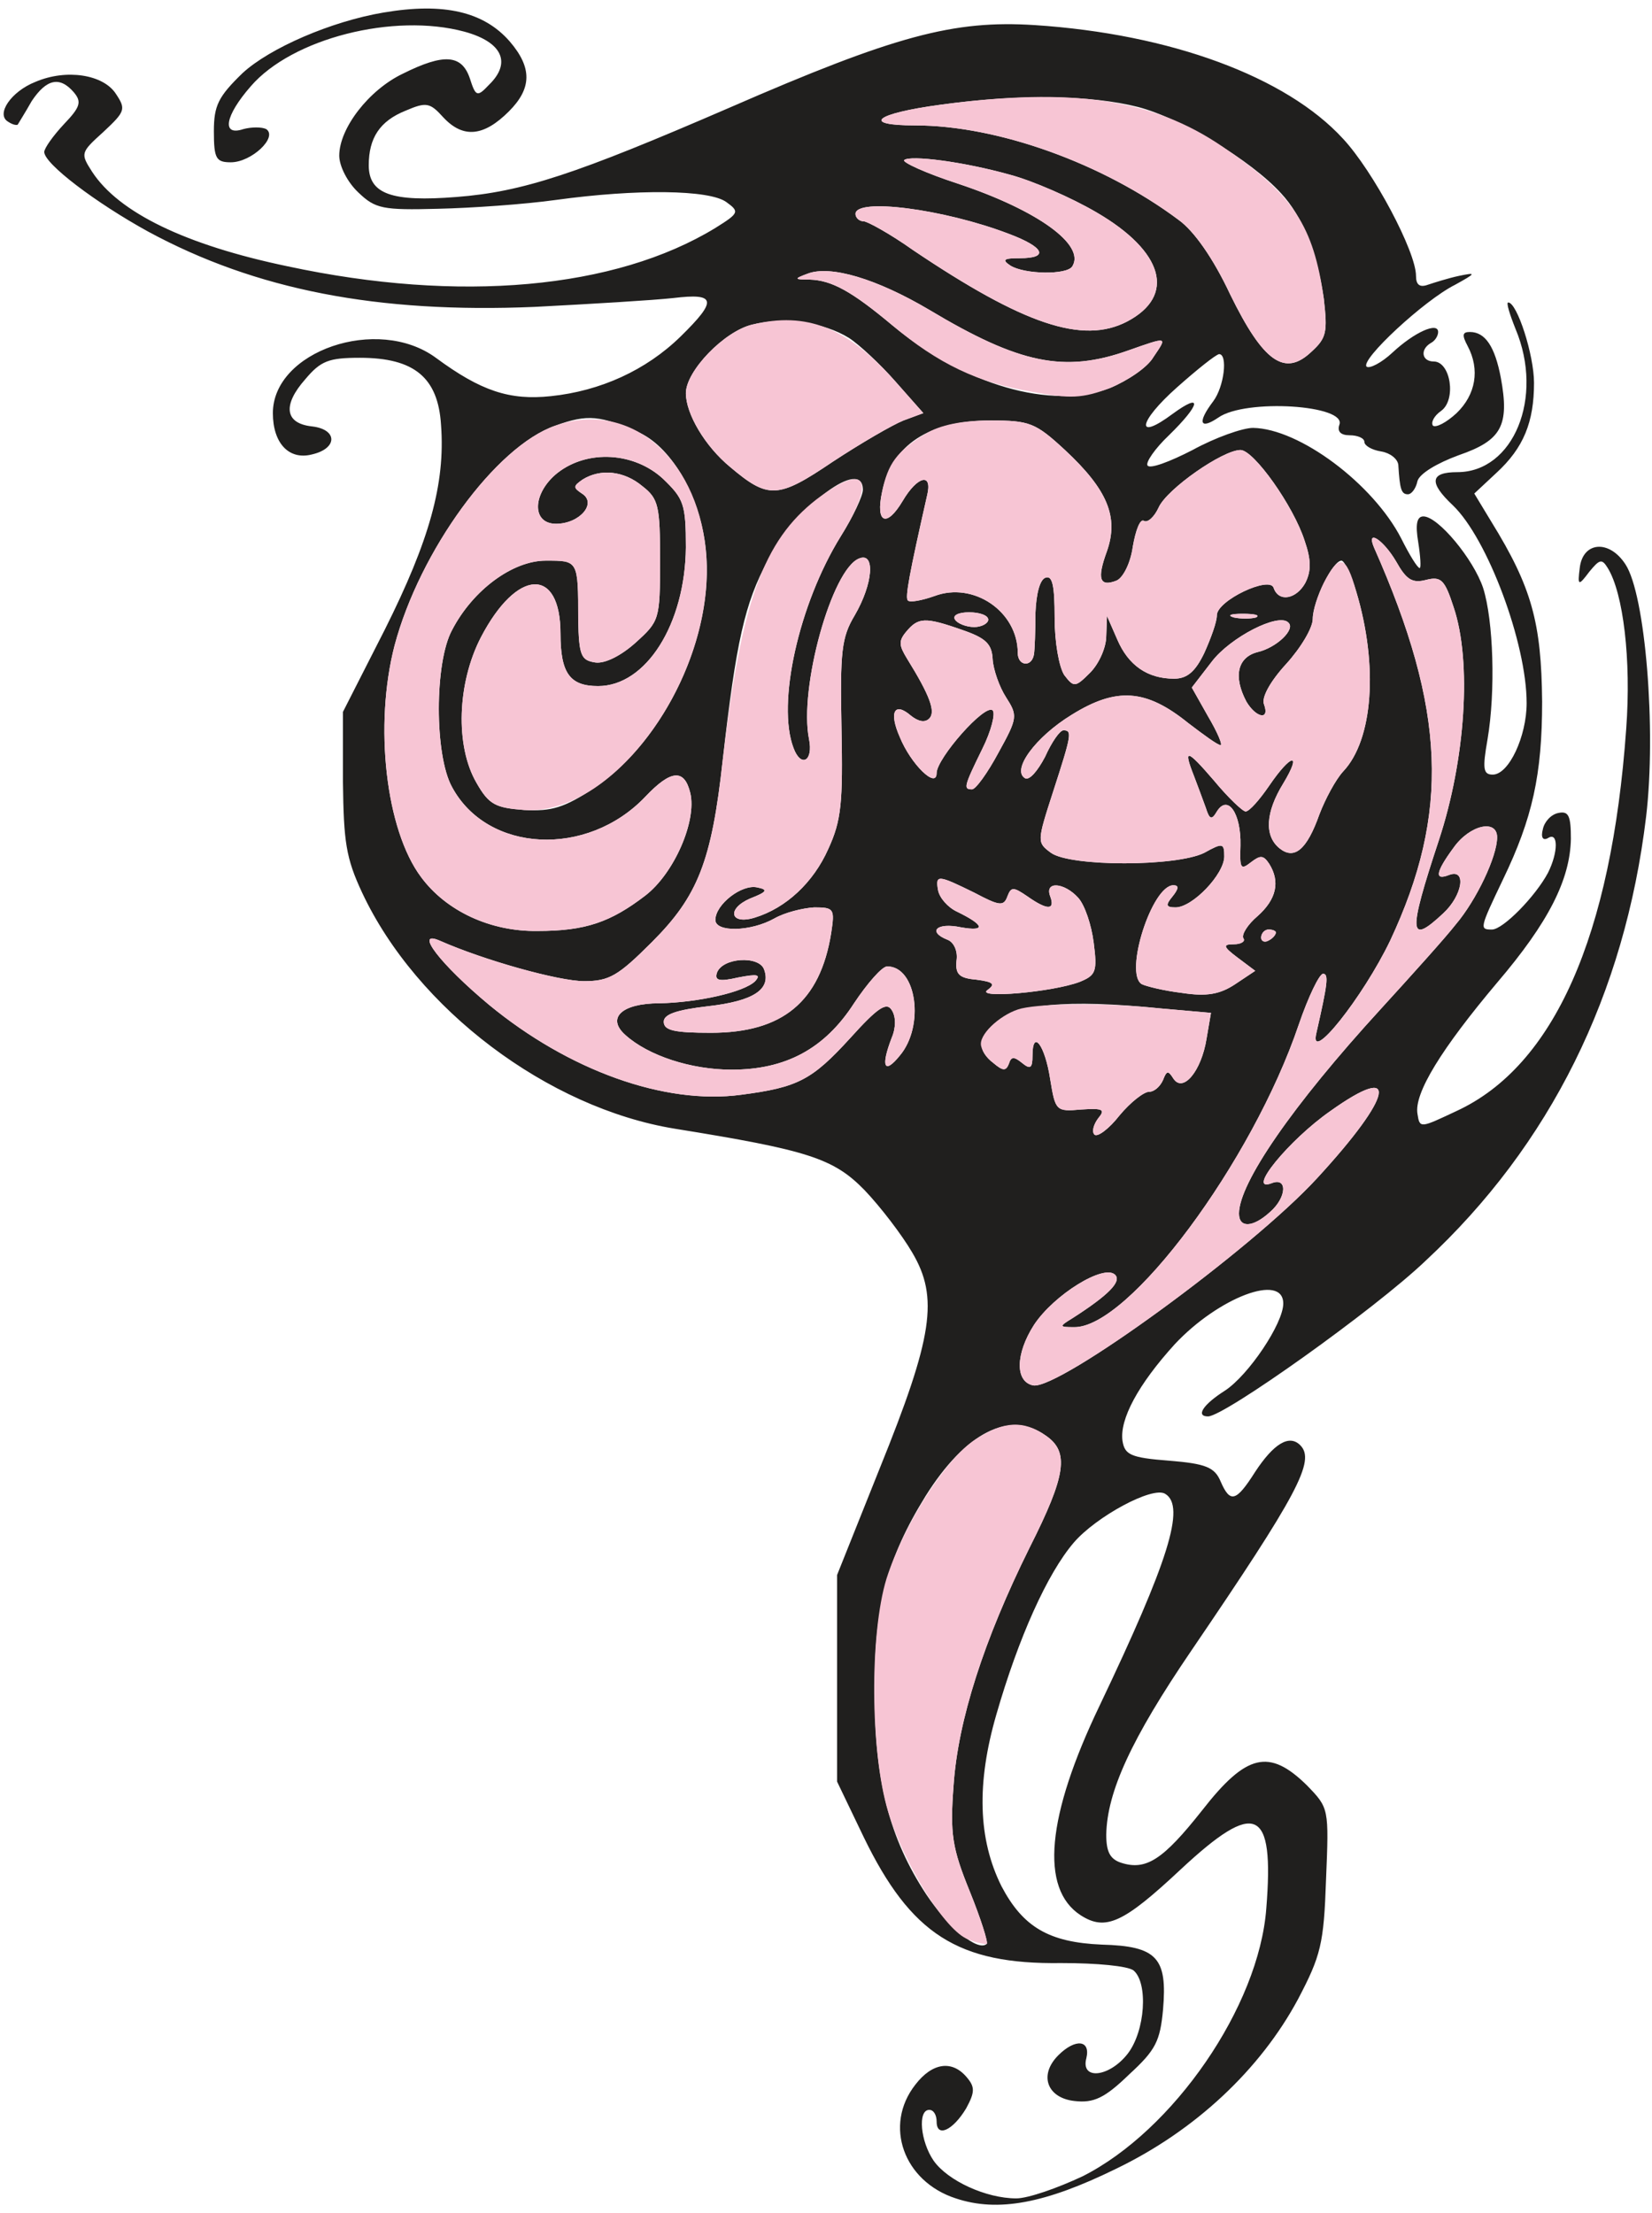<!--?xml version="1.0" standalone="no"?-->

<svg version="1.0" xmlns="http://www.w3.org/2000/svg" width="224pt" height="300pt" viewBox="0 0 224 300" preserveAspectRatio="xMidYMid meet">
<g transform="translate(0,300) scale(0.1,-0.1)" fill="#201F1E" stroke="none">
<path class="node" id="node1" d="M520 2983 c-71 -12 -154 -48 -191 -82 -33 -32 -39 -44 -39 -79 0 -37
3 -42 23 -42 28 0 64 34 48 45 -6 3 -20 3 -31 0 -30 -10 -25 18 10 58 56 65
194 100 290 74 51 -14 64 -42 33 -72 -16 -17 -18 -16 -26 9 -11 32 -35 34 -91
6 -46 -22 -86 -74 -86 -111 0 -14 11 -36 26 -50 23 -22 33 -24 108 -22 45 1
117 6 160 12 109 15 208 14 231 -3 18 -13 17 -15 -15 -35 -136 -83 -347 -102
-580 -52 -139 29 -229 73 -265 128 -16 25 -16 26 15 54 30 28 31 31 17 52 -17
26 -67 34 -109 16 -33 -13 -54 -44 -37 -54 6 -4 11 -5 13 -4 1 2 10 16 19 32
20 30 38 34 57 12 11 -13 9 -20 -13 -43 -15 -16 -27 -33 -27 -38 0 -16 70 -69
141 -108 146 -79 311 -111 524 -102 77 4 161 9 188 12 58 7 60 -3 10 -52 -47
-46 -109 -74 -176 -81 -56 -6 -95 7 -156 52 -79 58 -221 9 -221 -75 0 -41 22
-64 53 -56 35 8 35 34 0 38 -37 4 -40 29 -9 64 21 25 32 29 74 29 74 0 106
-27 110 -91 6 -80 -16 -157 -76 -277 l-57 -112 0 -95 c1 -81 4 -103 26 -150
74 -158 252 -292 424 -320 180 -29 215 -40 257 -83 22 -23 51 -61 65 -85 36
-61 28 -114 -44 -292 l-58 -145 0 -140 0 -140 36 -75 c64 -132 128 -173 268
-171 49 0 90 -4 98 -10 20 -17 16 -82 -8 -113 -25 -32 -64 -36 -56 -6 6 25
-15 27 -38 4 -27 -27 -15 -58 22 -62 26 -3 41 4 74 36 36 33 42 45 46 88 6 70
-8 86 -83 88 -72 3 -107 24 -136 79 -32 64 -34 140 -7 233 30 104 69 191 105
233 30 35 107 77 124 66 28 -17 4 -92 -89 -287 -72 -150 -81 -248 -26 -284 34
-22 58 -11 136 62 102 95 127 84 116 -53 -10 -133 -126 -301 -249 -363 -34
-16 -74 -30 -90 -30 -41 0 -93 24 -112 51 -18 26 -22 69 -6 69 6 0 10 -7 10
-16 0 -22 22 -12 40 18 12 22 12 29 1 42 -20 24 -47 20 -70 -10 -43 -55 -16
-131 55 -154 57 -19 121 -7 217 40 108 52 196 135 247 230 31 59 35 75 38 162
4 97 4 97 -26 128 -51 50 -82 43 -142 -34 -53 -67 -76 -82 -110 -71 -15 5 -20
15 -20 38 1 58 34 130 115 249 145 213 169 258 148 279 -15 15 -36 2 -61 -36
-26 -41 -34 -43 -47 -13 -8 19 -20 24 -70 28 -52 4 -60 8 -63 27 -4 29 21 76
71 131 59 63 147 97 147 55 0 -27 -47 -97 -79 -118 -30 -19 -40 -35 -23 -35
22 0 226 145 295 211 169 157 270 361 299 602 14 118 -1 301 -28 342 -22 34
-58 31 -62 -5 -3 -24 -2 -25 13 -5 14 17 17 18 25 5 21 -34 32 -124 25 -218
-20 -281 -98 -457 -230 -518 -49 -23 -50 -24 -53 -4 -5 28 33 89 108 178 70
82 99 140 100 195 0 31 -3 38 -17 35 -10 -2 -19 -12 -21 -22 -3 -11 0 -16 7
-12 14 9 14 -19 0 -47 -17 -32 -61 -77 -76 -77 -17 0 -17 1 15 68 40 83 53
142 53 241 -1 107 -14 155 -69 244 l-23 38 30 28 c37 34 51 69 51 122 0 38
-23 109 -35 109 -3 0 2 -16 10 -36 39 -93 -3 -194 -79 -194 -37 0 -39 -14 -6
-45 47 -45 100 -187 100 -268 0 -45 -24 -97 -46 -97 -13 0 -14 8 -7 48 11 65
8 161 -6 205 -13 39 -61 97 -81 97 -9 0 -11 -11 -7 -35 3 -19 4 -35 2 -35 -3
0 -14 18 -25 40 -38 74 -138 149 -201 150 -14 0 -51 -13 -82 -30 -31 -16 -58
-26 -61 -21 -3 4 10 23 29 41 43 42 46 59 5 29 -51 -38 -47 -11 6 36 27 24 52
44 57 45 12 0 7 -44 -8 -64 -22 -29 -18 -39 7 -22 37 26 175 17 164 -10 -3 -9
2 -14 14 -14 11 0 20 -4 20 -9 0 -5 10 -11 23 -13 12 -2 22 -10 23 -18 2 -33
4 -40 13 -40 5 0 11 8 13 18 3 10 26 24 56 35 58 20 69 40 57 105 -8 42 -21
62 -42 62 -10 0 -11 -4 -3 -19 17 -32 11 -66 -15 -91 -14 -13 -28 -20 -32 -17
-3 4 1 13 11 20 21 15 13 67 -10 67 -16 0 -19 16 -4 25 6 3 10 10 10 15 0 14
-32 0 -62 -28 -15 -14 -31 -22 -35 -19 -9 9 78 90 120 111 29 16 29 17 5 12
-14 -3 -33 -9 -42 -12 -11 -4 -16 0 -16 12 0 33 -58 142 -99 186 -77 84 -234
142 -418 154 -110 7 -189 -14 -414 -112 -208 -90 -280 -114 -370 -121 -88 -7
-119 4 -119 43 0 37 15 60 50 74 28 12 33 11 51 -9 27 -29 55 -26 89 8 31 31
32 59 1 95 -35 40 -89 53 -171 39z m1023 -128 c58 -15 153 -72 194 -117 29
-31 49 -81 58 -143 5 -45 4 -53 -17 -72 -36 -34 -65 -14 -110 78 -23 49 -49
86 -70 101 -103 77 -246 128 -357 128 -74 0 -55 16 34 28 108 15 205 13 268
-3z m-173 -92 c30 -8 83 -31 117 -51 91 -53 108 -113 41 -148 -60 -31 -140 -4
-290 97 -31 22 -62 39 -67 39 -6 0 -11 5 -11 10 0 22 119 7 208 -27 48 -18 55
-33 15 -33 -22 0 -25 -2 -13 -10 19 -12 77 -13 84 -1 18 29 -47 76 -155 112
-43 14 -76 29 -73 32 8 7 80 -2 144 -20z m-110 -183 c122 -73 183 -86 270 -55
54 19 53 19 34 -9 -8 -14 -35 -32 -59 -42 -80 -30 -197 4 -295 85 -55 46 -82
61 -112 62 -21 0 -22 1 -3 8 31 12 94 -7 165 -49z m-109 -38 c14 -9 43 -36 63
-59 l38 -43 -27 -10 c-15 -6 -58 -31 -96 -56 -74 -50 -87 -51 -139 -7 -34 28
-60 72 -60 100 0 30 52 84 90 93 44 11 97 3 131 -18z m-283 -129 c44 -21 82
-88 89 -158 12 -116 -55 -258 -151 -323 -41 -27 -58 -32 -95 -30 -39 3 -48 7
-65 37 -29 50 -26 135 6 197 49 94 108 96 108 5 0 -54 13 -71 51 -71 65 0 118
84 119 188 0 59 -3 66 -31 93 -39 36 -102 40 -143 8 -34 -27 -36 -69 -2 -69
32 0 56 28 35 41 -12 8 -12 10 1 19 24 15 56 12 81 -9 22 -17 24 -27 24 -101
0 -80 -1 -82 -33 -111 -20 -18 -42 -29 -55 -27 -19 3 -22 9 -23 58 0 81 0 80
-44 80 -45 0 -99 -40 -127 -94 -24 -44 -24 -170 0 -213 48 -89 183 -96 262
-13 35 37 53 38 61 5 9 -38 -22 -109 -61 -139 -47 -36 -81 -48 -146 -48 -64
-1 -124 27 -158 73 -48 64 -64 206 -36 314 34 128 137 270 218 298 44 16 61
14 115 -10z m576 -23 c58 -54 73 -91 57 -137 -14 -38 -10 -49 13 -40 9 4 19
24 22 46 4 23 10 38 15 35 5 -3 14 5 20 18 11 25 87 78 111 78 18 0 72 -76 87
-123 9 -26 9 -41 1 -57 -12 -22 -36 -27 -43 -7 -5 17 -77 -17 -77 -37 0 -9 -8
-31 -17 -51 -12 -25 -23 -35 -41 -35 -36 0 -62 18 -77 53 l-14 32 -1 -27 c0
-16 -10 -38 -22 -50 -20 -20 -22 -20 -35 -3 -7 11 -13 44 -13 78 0 43 -3 57
-12 54 -8 -2 -13 -22 -14 -48 0 -24 -1 -50 -2 -56 -3 -18 -22 -16 -22 2 0 56
-60 97 -113 77 -17 -6 -33 -9 -36 -6 -4 4 2 36 26 142 8 32 -13 27 -33 -7 -22
-37 -37 -30 -28 12 13 64 64 97 147 97 53 0 61 -3 101 -40z m-274 -54 c0 -8
-13 -36 -30 -63 -57 -92 -87 -227 -64 -287 10 -27 27 -18 21 12 -14 69 31 231
68 245 22 9 19 -34 -6 -77 -18 -30 -20 -49 -18 -153 2 -101 0 -125 -18 -164
-20 -45 -57 -80 -100 -93 -33 -10 -38 12 -6 26 23 9 25 12 10 15 -21 5 -57
-23 -57 -44 0 -17 48 -16 80 2 14 8 38 14 54 15 27 0 28 -2 23 -35 -15 -93
-66 -135 -163 -135 -49 0 -64 3 -64 15 0 10 17 16 60 21 62 7 86 23 76 50 -7
19 -57 16 -64 -5 -3 -10 3 -12 29 -6 26 5 31 4 23 -5 -15 -15 -78 -29 -130
-30 -51 0 -72 -20 -46 -43 31 -28 89 -47 144 -47 73 0 126 28 166 90 18 27 38
50 45 50 40 0 51 -81 17 -121 -21 -26 -26 -15 -11 24 6 14 6 29 0 38 -7 11
-19 3 -56 -38 -52 -57 -71 -67 -148 -77 -104 -14 -234 33 -342 122 -66 55
-102 102 -67 87 61 -27 162 -55 196 -55 34 0 46 7 92 53 62 62 81 109 96 247
18 160 30 213 61 270 41 75 129 141 129 96z m723 -97 c14 -25 22 -30 41 -25
20 5 25 0 37 -37 25 -74 16 -207 -20 -316 -42 -127 -41 -143 6 -99 26 24 32
61 8 52 -20 -8 -19 3 6 37 22 31 59 39 59 14 0 -26 -28 -85 -56 -118 -14 -18
-60 -69 -102 -115 -120 -131 -192 -236 -192 -277 0 -20 19 -19 42 2 23 20 24
48 2 39 -35 -13 24 59 80 98 94 67 86 22 -18 -91 -89 -97 -350 -287 -385 -281
-25 5 -24 43 1 82 27 41 95 83 110 68 9 -9 -8 -27 -58 -59 -18 -11 -18 -12 2
-12 74 -2 242 224 305 410 13 38 28 69 33 69 8 0 6 -14 -9 -80 -11 -45 63 48
100 125 81 173 76 312 -22 533 -11 26 13 10 30 -19z m-54 -41 c30 -100 23
-201 -18 -244 -10 -11 -24 -37 -32 -58 -17 -48 -34 -62 -54 -46 -21 17 -19 49
5 88 26 43 11 41 -19 -3 -13 -19 -27 -35 -32 -35 -4 0 -24 19 -43 42 -37 43
-42 44 -27 6 5 -13 12 -32 16 -43 5 -16 8 -17 15 -5 15 24 33 -3 32 -46 -1
-31 0 -34 14 -23 13 10 17 10 25 -2 15 -24 10 -48 -16 -71 -13 -11 -22 -25
-19 -30 3 -4 -3 -8 -13 -8 -15 0 -15 -3 5 -18 l24 -18 -27 -18 c-21 -14 -39
-17 -72 -12 -25 3 -49 9 -55 12 -24 15 14 134 43 134 8 0 7 -5 -1 -15 -10 -12
-9 -15 4 -15 23 0 66 45 66 69 0 18 -2 19 -27 5 -38 -19 -182 -19 -208 0 -19
14 -19 15 3 83 25 77 26 83 14 83 -5 0 -16 -16 -25 -36 -10 -19 -21 -32 -27
-29 -19 11 14 56 63 86 61 38 101 35 158 -11 21 -16 40 -30 44 -30 3 0 -4 17
-17 39 l-22 39 27 35 c25 33 91 67 104 53 10 -9 -16 -34 -42 -40 -27 -7 -33
-33 -15 -67 13 -22 32 -26 24 -4 -4 9 8 31 30 55 20 22 36 49 36 61 0 24 27
79 39 79 4 0 13 -19 20 -42z m-499 -38 c0 -5 -9 -10 -19 -10 -11 0 -23 5 -26
10 -4 6 5 10 19 10 14 0 26 -4 26 -10z m363 3 c-7 -2 -21 -2 -30 0 -10 3 -4 5
12 5 17 0 24 -2 18 -5z m-398 -17 c32 -11 40 -19 41 -40 1 -14 9 -37 18 -51
16 -25 16 -28 -10 -75 -15 -28 -31 -50 -36 -50 -12 0 -11 4 14 55 12 24 18 48
14 52 -10 10 -76 -65 -76 -85 0 -22 -35 12 -50 49 -15 34 -7 48 15 29 10 -8
19 -10 25 -4 9 9 1 31 -30 81 -11 18 -12 24 -1 37 16 19 25 20 76 2z m16 -356
c34 -18 40 -19 45 -5 5 13 8 13 27 0 27 -19 38 -19 31 0 -8 21 19 19 38 -2 9
-10 18 -37 21 -61 5 -39 3 -44 -19 -53 -37 -14 -142 -23 -125 -11 11 8 8 11
-15 14 -23 2 -29 7 -27 26 2 13 -4 25 -12 28 -28 11 -15 24 18 17 34 -6 32 3
-5 21 -13 6 -24 19 -26 29 -4 22 0 21 49 -3z m409 -54 c0 -3 -4 -8 -10 -11 -5
-3 -10 -1 -10 4 0 6 5 11 10 11 6 0 10 -2 10 -4z m-156 -103 l68 -6 -6 -35
c-7 -44 -32 -74 -45 -54 -7 11 -9 11 -14 -2 -4 -9 -12 -16 -19 -16 -7 0 -25
-14 -40 -32 -14 -18 -30 -30 -34 -26 -4 4 -1 14 5 22 10 12 7 14 -23 12 -34
-3 -35 -2 -42 41 -7 46 -24 69 -24 32 0 -17 -3 -19 -14 -10 -11 9 -15 9 -18
-1 -4 -10 -8 -10 -21 1 -22 17 -21 34 1 53 30 27 97 34 226 21z m-156 -579
c32 -22 28 -53 -22 -152 -62 -125 -97 -234 -103 -322 -5 -66 -2 -85 22 -144
15 -37 25 -69 23 -71 -12 -11 -52 22 -82 67 -50 76 -70 154 -70 273 -1 117 17
183 69 267 54 86 114 117 163 82z"></path>
</g>
<g transform="translate(0,300) scale(0.1,-0.1)" fill="#F7C5D4" stroke="none">


<path class="node" id="node4" d="M1275 2858 c-89 -12 -108 -28 -34 -28 111 0 254 -51 357 -128 21 -15
47 -52 70 -101 45 -92 74 -112 110 -78 21 19 22 27 17 72 -14 99 -41 141 -137
206 -95 65 -204 81 -383 57z"></path>
<path class="node" id="node5" d="M1226 2783 c-3 -3 30 -18 73 -32 108 -36 173 -83 155 -112 -7 -12
-65 -11 -84 1 -12 8 -9 10 13 10 40 0 33 15 -15 33 -89 34 -208 49 -208 27 0
-5 5 -10 11 -10 5 0 36 -17 67 -39 150 -101 230 -128 290 -97 67 35 50 95 -41
148 -34 20 -87 43 -117 51 -64 18 -136 27 -144 20z"></path>
<path class="node" id="node6" d="M1095 2629 c-19 -7 -18 -8 3 -8 30 -1 57 -16 112 -62 62 -52 116 -78
189 -90 52 -10 69 -9 106 5 24 10 51 28 59 42 19 28 20 28 -34 9 -87 -31 -148
-18 -270 55 -71 42 -134 61 -165 49z"></path>
<path class="node" id="node7" d="M1020 2560 c-38 -9 -90 -63 -90 -93 0 -28 26 -72 60 -100 52 -44 65
-43 139 7 38 25 81 50 96 56 l27 10 -38 43 c-65 73 -120 95 -194 77z"></path>
<path class="node" id="node8" d="M753 2423 c-81 -28 -184 -170 -218 -298 -28 -108 -12 -250 36 -314
34 -46 94 -74 158 -73 65 0 99 12 146 48 39 30 70 101 61 139 -8 33 -26 32
-61 -5 -79 -83 -214 -76 -262 13 -24 43 -24 169 0 213 28 54 82 94 127 94 44
0 44 1 44 -80 1 -49 4 -55 23 -58 13 -2 35 9 55 27 32 29 33 31 33 111 0 74
-2 84 -24 101 -25 21 -57 24 -81 9 -13 -9 -13 -11 -1 -19 21 -13 -3 -41 -35
-41 -34 0 -32 42 2 69 41 32 104 28 143 -8 28 -27 31 -34 31 -93 -1 -104 -54
-188 -119 -188 -38 0 -51 17 -51 71 0 91 -59 89 -108 -5 -32 -62 -35 -147 -6
-197 17 -30 26 -34 65 -37 125 -8 263 189 246 353 -13 127 -105 203 -204 168z"></path>
<path class="node" id="node9" d="M1255 2412 c-39 -24 -51 -40 -59 -79 -9 -42 6 -49 28 -12 20 34 41
39 33 7 -24 -106 -30 -138 -26 -142 3 -3 19 0 36 6 53 20 113 -21 113 -77 0
-18 19 -20 22 -2 1 6 2 32 2 56 1 26 6 46 14 48 9 3 12 -11 12 -54 0 -34 6
-67 13 -78 13 -17 15 -17 35 3 12 12 22 34 22 50 l1 27 14 -32 c15 -35 41 -53
77 -53 18 0 29 10 41 35 9 20 17 42 17 51 0 20 72 54 77 37 7 -20 31 -15 43 7
8 16 8 31 -1 57 -15 47 -69 123 -87 123 -24 0 -100 -53 -111 -78 -6 -13 -15
-21 -20 -18 -5 3 -11 -12 -15 -35 -3 -22 -13 -42 -22 -46 -23 -9 -27 2 -13 40
16 46 1 83 -57 137 -40 37 -48 40 -101 40 -39 0 -68 -6 -88 -18z"></path>
<path class="node" id="node10" d="M1107 2323 c-72 -56 -102 -139 -127 -353 -15 -138 -34 -185 -96 -247
-46 -46 -58 -53 -92 -53 -34 0 -135 28 -196 55 -35 15 1 -32 67 -87 108 -89
238 -136 342 -122 77 10 96 20 148 77 37 41 49 49 56 38 6 -9 6 -24 0 -38 -15
-39 -10 -50 11 -24 34 40 23 121 -17 121 -7 0 -27 -23 -45 -50 -40 -62 -93
-90 -166 -90 -55 0 -113 19 -144 47 -26 23 -5 43 46 43 52 1 115 15 130 30 8
9 3 10 -23 5 -26 -6 -32 -4 -29 6 7 21 57 24 64 5 10 -27 -14 -43 -76 -50 -43
-5 -60 -11 -60 -21 0 -12 15 -15 64 -15 97 0 148 42 163 135 5 33 4 35 -23 35
-16 -1 -40 -7 -54 -15 -32 -18 -80 -19 -80 -2 0 21 36 49 57 44 15 -3 13 -6
-10 -15 -32 -14 -27 -36 6 -26 43 13 80 48 100 93 18 39 20 63 18 164 -2 104
0 123 18 153 25 43 28 86 6 77 -37 -14 -82 -176 -68 -245 6 -30 -11 -39 -21
-12 -23 60 7 195 64 287 49 79 34 101 -33 50z"></path>
<path class="node" id="node11" d="M1863 2258 c98 -221 103 -360 22 -533 -37 -77 -111 -170 -100 -125
15 66 17 80 9 80 -5 0 -20 -31 -33 -69 -63 -186 -231 -412 -305 -410 -20 0
-20 1 -2 12 50 32 67 50 58 59 -15 15 -83 -27 -110 -68 -25 -39 -26 -77 -1
-82 35 -6 296 184 385 281 104 113 112 158 18 91 -56 -39 -115 -111 -80 -98
22 9 21 -19 -2 -39 -23 -21 -42 -22 -42 -2 0 41 72 146 192 277 42 46 88 97
102 115 28 33 56 92 56 118 0 25 -37 17 -59 -14 -25 -34 -26 -45 -6 -37 24 9
18 -28 -8 -52 -47 -44 -48 -28 -6 99 36 109 45 242 20 316 -12 37 -17 42 -37
37 -19 -5 -27 0 -41 25 -17 29 -41 45 -30 19z"></path>
<path class="node" id="node12" d="M1795 2210 c-8 -16 -15 -38 -15 -49 0 -12 -16 -39 -36 -61 -22 -24
-34 -46 -30 -55 8 -22 -11 -18 -24 4 -18 34 -12 60 15 67 26 6 52 31 42 40
-13 14 -79 -20 -104 -53 l-27 -35 22 -39 c13 -22 20 -39 17 -39 -4 0 -23 14
-44 30 -57 46 -97 49 -158 11 -49 -30 -82 -75 -63 -86 6 -3 17 10 27 29 9 20
20 36 25 36 12 0 11 -6 -14 -83 -22 -68 -22 -69 -3 -83 26 -19 170 -19 208 0
25 14 27 13 27 -5 0 -24 -43 -69 -66 -69 -13 0 -14 3 -4 15 8 10 9 15 1 15
-29 0 -67 -119 -43 -134 6 -3 30 -9 55 -12 33 -5 51 -2 72 12 l27 18 -24 18
c-20 15 -20 18 -5 18 10 0 16 4 13 8 -3 5 6 19 19 30 26 23 31 47 16 71 -8 12
-12 12 -25 2 -14 -11 -15 -8 -14 23 1 43 -17 70 -32 46 -7 -12 -10 -11 -15 5
-4 11 -11 30 -16 43 -15 38 -10 37 27 -6 19 -23 39 -42 43 -42 5 0 19 16 32
35 30 44 45 46 19 3 -24 -39 -26 -71 -5 -88 20 -16 37 -2 54 46 8 21 22 47 32
58 41 43 48 144 18 244 -14 50 -23 52 -44 12z"></path>
<path class="node" id="node13" d="M1295 2160 c3 -5 15 -10 26 -10 10 0 19 5 19 10 0 6 -12 10 -26 10
-14 0 -23 -4 -19 -10z"></path>
<path class="node" id="node14" d="M1673 2163 c9 -2 23 -2 30 0 6 3 -1 5 -18 5 -16 0 -22 -2 -12 -5z"></path>
<path class="node" id="node15" d="M1229 2144 c-11 -13 -10 -19 1 -37 31 -50 39 -72 30 -81 -6 -6 -15
-4 -25 4 -22 19 -30 5 -15 -29 15 -37 50 -71 50 -49 0 20 66 95 76 85 4 -4 -2
-28 -14 -52 -25 -51 -26 -55 -14 -55 5 0 21 22 36 50 26 47 26 50 10 75 -9 14
-17 37 -18 51 -1 21 -9 29 -41 40 -51 18 -60 17 -76 -2z"></path>
<path class="node" id="node16" d="M1272 1793 c2 -10 13 -23 26 -29 37 -18 39 -27 5 -21 -33 7 -46 -6
-18 -17 8 -3 14 -15 12 -28 -2 -19 4 -24 27 -26 23 -3 26 -6 15 -14 -17 -12
88 -3 125 11 22 9 24 14 19 53 -3 24 -12 51 -21 61 -19 21 -46 23 -38 2 7 -19
-4 -19 -31 0 -19 13 -22 13 -27 0 -5 -14 -11 -13 -45 5 -49 24 -53 25 -49 3z"></path>
<path class="node" id="node17" d="M1710 1729 c0 -5 5 -7 10 -4 6 3 10 8 10 11 0 2 -4 4 -10 4 -5 0 -10
-5 -10 -11z"></path>
<path class="node" id="node18" d="M1385 1633 c-25 -6 -55 -32 -55 -48 0 -7 7 -19 17 -26 13 -11 17 -11
21 -1 3 10 7 10 18 1 11 -9 14 -7 14 10 0 37 17 14 24 -32 7 -43 8 -44 42 -41
30 2 33 0 23 -12 -6 -8 -9 -18 -5 -22 4 -4 20 8 34 26 15 18 33 32 40 32 7 0
15 7 19 16 5 13 7 13 14 2 13 -20 38 10 45 54 l6 35 -68 6 c-76 8 -158 7 -189
0z"></path>
<path class="node" id="node19" d="M1323 1049 c-41 -26 -98 -117 -121 -189 -23 -75 -22 -235 2 -315 21
-71 78 -163 109 -174 12 -5 24 -7 25 -6 2 2 -8 34 -23 71 -24 59 -27 78 -22
144 6 88 41 197 103 322 50 99 54 130 22 152 -30 21 -57 20 -95 -5z"></path>
</g>
</svg>